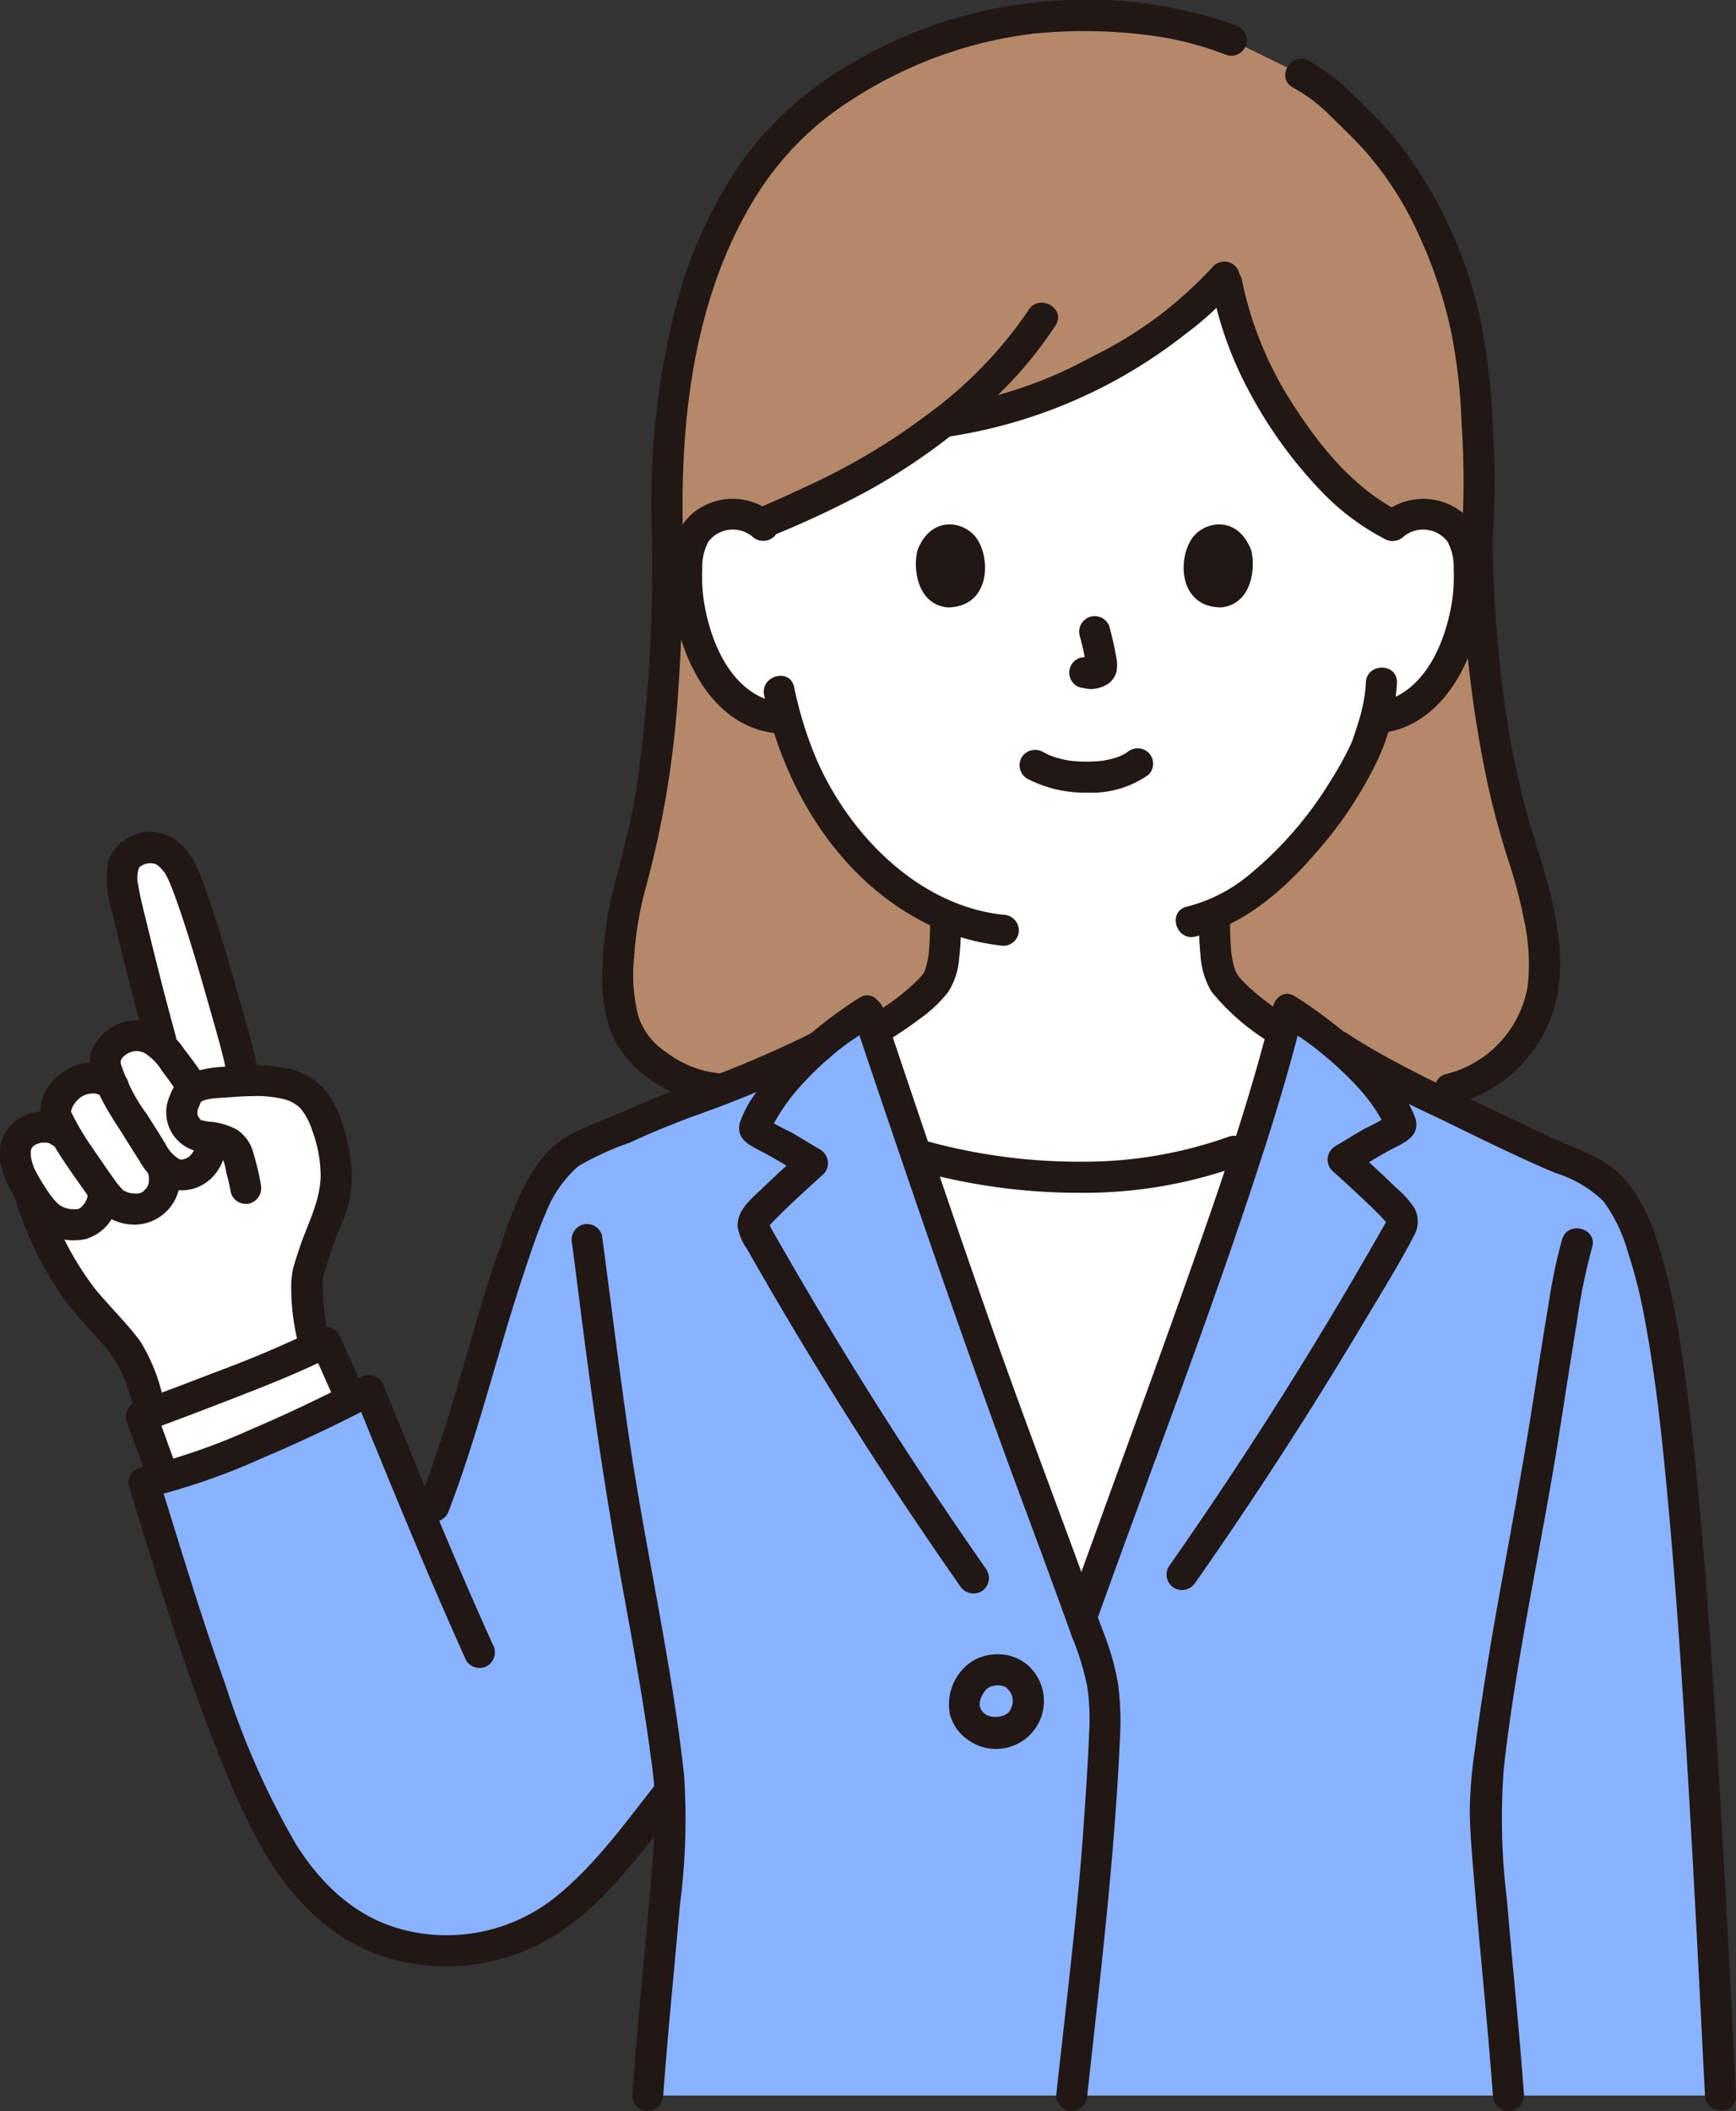 <svg xmlns="http://www.w3.org/2000/svg" width="130.004" height="158.038" viewBox="0 0 130.004 158.038">
  <rect x="0" y="0" width="130.004" height="158.038" fill="#333333" stroke="none"/>
  <g id="_7863_color" data-name="7863_color" transform="translate(0.001 0.002)">
    <path id="パス_287" data-name="パス 287" d="M157.865,82.779a9.318,9.318,0,0,0,7.024-8.719,25.882,25.882,0,0,0-1.424-8.278c-1.167-3.638-3.436-11.027-3.6-24.241a82.641,82.641,0,0,0-.16-11.155C159.2,23.229,156,15.236,151.4,10.795c-1.991-1.921-2.567-2.817-4.736-3.993l-5.2-2.538c-3.2-1.233-6.177-1.826-11.793-1.826a32.752,32.752,0,0,0-21.042,8.226c-6.033,5.776-9.861,16.328-9.378,30.878,0,10.6-.8,18.248-1.938,22.593-.16.615-.315,1.318-.46,2.073a27.136,27.136,0,0,0-1.322,7.9c-.044,2.3.354,4.878,2.194,6.258a9.313,9.313,0,0,0,5.551,2.417Z" transform="translate(-49.253 -1.257)" fill="#b5886a"/>
    <path id="パス_288" data-name="パス 288" d="M125.387,93.831a20.829,20.829,0,0,0,.152-3.342,20.15,20.15,0,0,1-7.382-5.771,23.939,23.939,0,0,1-4.578-8.976,5.645,5.645,0,0,1-3.627-1.293,8.934,8.934,0,0,1-2.31-3.031,14.057,14.057,0,0,1-1.433-7.449,4.7,4.7,0,0,1,.491-1.886,3.317,3.317,0,0,1,2.386-1.586,3.536,3.536,0,0,1,2.636.678c1.7-.69,6.436-2.87,7.7-3.616a57.088,57.088,0,0,0,5.937-3.994,24.444,24.444,0,0,0,3.129-.573,23.823,23.823,0,0,0,2.325-.614c5.973-1.935,12.681-6.067,15.694-9.753a26.984,26.984,0,0,0,5.051,11.687,21.12,21.12,0,0,0,7.478,7.008,3.512,3.512,0,0,1,2.809-.823,3.318,3.318,0,0,1,2.385,1.585,4.687,4.687,0,0,1,.491,1.886,14.052,14.052,0,0,1-1.433,7.449,8.927,8.927,0,0,1-2.309,3.031,5.921,5.921,0,0,1-2.754,1.241l-.471.073c-.226.846-.48,1.558-.6,1.938-.823,2.241-5.561,10.164-11.447,12.691a13.257,13.257,0,0,0,.513,4.789c.421,1.041,2.4,2.587,4.476,3.991,0,0,.689,16.29-15.376,16.29-15.742,0-14.97-16.392-14.97-16.392,2.218-1.376,4.277-2.872,4.689-3.89a6.279,6.279,0,0,0,.357-1.348Z" transform="translate(-54.738 -21.979)" fill="#fff"/>
    <path id="パス_289" data-name="パス 289" d="M153.4,179.552h-.177a49.214,49.214,0,0,1-11.229-1.613l-.433-.165c1.881,5.548,3.827,11.2,5.692,16.406,2.145,5.979,4.556,12.308,6.733,18.328,2.388-6.668,4.143-11.389,6.494-17.942,1.95-5.436,4.137-11.392,6.031-17.269l-1.114.308A36.453,36.453,0,0,1,153.4,179.552Z" transform="translate(-72.99 -91.417)" fill="#fff"/>
    <path id="パス_290" data-name="パス 290" d="M19.072,146.524c-.947-3.749-3.609-13.1-4.588-14.352a2.305,2.305,0,0,0-3.078-.929c-1.323.564-1.108,2.092-.858,3.354.276,1.39,1.914,7.949,2.871,11.356a2.622,2.622,0,0,0-2.973-.674,2,2,0,0,0-1.336,2.02s.092.506.227,1.235a2.546,2.546,0,0,0-2.456.013c-.907.484-1.82,1.784-1.373,2.722l.6,1.256-.187-.154a2.268,2.268,0,0,0-3.475.9,4.168,4.168,0,0,0,.711,3l.205.336.105.325a24.9,24.9,0,0,0,4.287,8.189c.99,1.143,2.131,2.277,3.03,3.5a12.274,12.274,0,0,1,1.559,4.055l.194.649c2.319-.857,8.846-3.3,12.319-4.95l-.123-.347a15.46,15.46,0,0,1-.5-4.962,33.771,33.771,0,0,1,1.506-4.419,8.183,8.183,0,0,0,.63-3.7,10.923,10.923,0,0,0-1.6-4.989,2.9,2.9,0,0,0-.779-.736.8.8,0,0,0-.109-.066,7.847,7.847,0,0,0-4.388-.722l-.12-.613C19.328,147.57,19.221,147.117,19.072,146.524Z" transform="translate(-1.222 -67.538)" fill="#fff"/>
    <path id="パス_291" data-name="パス 291" d="M21.984,212.963c1.594-.586,10.132-3.73,13.644-5.528.4.8,1.241,2.77,1.754,3.827l.222.449a88.682,88.682,0,0,1-14.047,5.861c-.118-.3-.2-.51-.214-.54-.446-1.33-1.333-3.628-1.507-4.012Z" transform="translate(-11.259 -106.958)" fill="#fff"/>
    <path id="パス_292" data-name="パス 292" d="M140.314,237.381c-1.435-28.561-2.776-53.389-5.489-62.432-.78-2.6-1.763-4.9-3.063-5.94s-3.462-1.731-4.965-2.457c-5.5-2.656-13.185-6.061-16.178-8.543l-.5-.39s-1.863-1.262-2.175-1.479c-2.168,8.881-5.874,18.857-8.98,27.517-2.351,6.553-4.106,11.275-6.494,17.942-2.176-6.02-4.587-12.352-6.733-18.328-3.1-8.632-6.412-18.519-9.29-27.081l-.039.027-2.224,1.507q-.737.568-1.414,1.153c-4.566,2.457-10.287,4.025-14.987,6.3-1.44.7-3.13,1.022-4.22,2.191a12.185,12.185,0,0,0-2.538,4.142c-3.443,8.988-3.869,13.9-7.69,23.4-1.421-3.4-2.755-6.7-4.228-10.312-4.69,2.47-12.162,5.893-16.851,6.91,2.337,7.483,4.682,15.534,7.976,23.028,2.289,5.207,5.422,10.06,10.922,11.507A14.047,14.047,0,0,0,53.3,223.811c2.971-2.171,6.244-6.569,8.3-9.169l.057-.061c.04.49.061.92.061,1.276,0,3.362-1.23,14.648-1.734,21.526Z" transform="translate(-11.475 -80.509)" fill="#89b2ff"/>
    <path id="パス_293" data-name="パス 293" d="M96.83,81.967a118.376,118.376,0,0,1-1.141,18.582c-.161,1-.347,2-.579,2.992-.149.637-.32,1.268-.458,1.907-.2.93-.484,1.83-.714,2.753a28.823,28.823,0,0,0-.812,5.756,13.066,13.066,0,0,0,.493,4.6c1.117,3.368,4.951,5.671,8.4,5.813,1.5.06,1.493-2.265,0-2.325a7.706,7.706,0,0,1-4.076-1.559,5.11,5.11,0,0,1-2.158-2.791,12.56,12.56,0,0,1-.3-4.311,25.637,25.637,0,0,1,.9-5.341A73.5,73.5,0,0,0,98.791,93.4c.269-3.8.364-7.618.364-11.431a1.163,1.163,0,0,0-2.325,0Z" transform="translate(-48.001 -41.686)" fill="#211715"/>
    <path id="パス_294" data-name="パス 294" d="M223.857,81.97a89.182,89.182,0,0,0,2.072,18.963c.4,1.723.877,3.427,1.411,5.113a36.291,36.291,0,0,1,1.188,4.479,15.47,15.47,0,0,1,.282,4.948,8.217,8.217,0,0,1-6.1,6.618c-1.458.335-.841,2.577.618,2.242a10.458,10.458,0,0,0,7.115-6.205c1.377-3.28.711-7.2-.2-10.529-.533-1.948-1.206-3.851-1.709-5.809a69.343,69.343,0,0,1-1.471-7.465,96.225,96.225,0,0,1-.878-12.352,1.163,1.163,0,0,0-2.325,0Z" transform="translate(-114.402 -41.687)" fill="#211715"/>
    <path id="パス_295" data-name="パス 295" d="M214.037,79.915a2.3,2.3,0,0,1,3.283.384,3.942,3.942,0,0,1,.458,2.079,12.336,12.336,0,0,1-.145,2.549c-.52,3.073-2.117,6.818-5.538,7.414a1.172,1.172,0,0,0-.812,1.43,1.189,1.189,0,0,0,1.43.812c4.7-.82,6.951-6.156,7.341-10.4.189-2.055.137-4.625-1.6-6.042a4.7,4.7,0,0,0-6.063.131,1.172,1.172,0,0,0,0,1.644,1.187,1.187,0,0,0,1.644,0Z" transform="translate(-108.92 -39.753)" fill="#211715"/>
    <path id="パス_296" data-name="パス 296" d="M196.012,104.3a11.67,11.67,0,0,1-.546,2.918c-.111.373-.232.744-.357,1.114-.038.113-.077.225-.115.339-.078.227-.048.114-.016.048a24.571,24.571,0,0,1-1.568,2.869,27.852,27.852,0,0,1-6.218,7.169,11.805,11.805,0,0,1-4.585,2.318c-1.458.336-.841,2.578.618,2.242,3.539-.816,6.5-3.363,8.836-6.035a30.362,30.362,0,0,0,4.851-7.224,15.561,15.561,0,0,0,1.425-5.754c.051-1.5-2.274-1.494-2.325,0Z" transform="translate(-93.727 -53.203)" fill="#211715"/>
    <path id="パス_297" data-name="パス 297" d="M111.464,78.271a4.7,4.7,0,0,0-6.064-.131c-1.736,1.417-1.788,3.987-1.6,6.042.388,4.246,2.638,9.582,7.342,10.4a1.2,1.2,0,0,0,1.43-.812,1.172,1.172,0,0,0-.812-1.43c-3.422-.6-5.019-4.341-5.539-7.414a12.372,12.372,0,0,1-.145-2.549,4.009,4.009,0,0,1,.458-2.079,2.3,2.3,0,0,1,3.283-.384,1.194,1.194,0,0,0,1.644,0,1.173,1.173,0,0,0,0-1.644Z" transform="translate(-53.484 -39.753)" fill="#211715"/>
    <path id="パス_298" data-name="パス 298" d="M118.11,105.9c1.488,7.031,5.638,13.884,12.264,17.138a16.615,16.615,0,0,0,5.648,1.618,1.17,1.17,0,0,0,1.163-1.163,1.189,1.189,0,0,0-1.163-1.163c-6.52-.678-11.854-6.316-14.2-12.135a29.437,29.437,0,0,1-1.471-4.914c-.31-1.463-2.551-.844-2.242.618Z" transform="translate(-60.885 -53.853)" fill="#211715"/>
    <path id="パス_299" data-name="パス 299" d="M144.454,1.888A33.177,33.177,0,0,0,131.071.048,33.859,33.859,0,0,0,116.19,4.469a26.361,26.361,0,0,0-8.535,7.392,33.721,33.721,0,0,0-5.081,11.005,58.884,58.884,0,0,0-1.807,17.418c.048,1.492,2.373,1.5,2.325,0-.28-8.816.8-18.341,5.667-25.927a22.845,22.845,0,0,1,7.169-7.024,32.041,32.041,0,0,1,13.256-4.8,38.079,38.079,0,0,1,8.689.089,24.768,24.768,0,0,1,5.961,1.51,1.171,1.171,0,0,0,1.43-.812,1.188,1.188,0,0,0-.81-1.428Z" transform="translate(-51.937 0)" fill="#211715"/>
    <path id="パス_300" data-name="パス 300" d="M214.23,44.957a61.2,61.2,0,0,0,.029-7.975,51.528,51.528,0,0,0-.7-7.085,32.925,32.925,0,0,0-6.751-15.007c-.931-1.114-2-2.105-3.025-3.129a14.831,14.831,0,0,0-3.34-2.547c-1.312-.722-2.486,1.285-1.174,2.007a11.875,11.875,0,0,1,2.642,1.959c.9.886,1.831,1.767,2.684,2.7a25.334,25.334,0,0,1,4.1,6.362,34.354,34.354,0,0,1,2.475,7.508,42.892,42.892,0,0,1,.737,6.652,63.408,63.408,0,0,1,0,8.554,1.172,1.172,0,0,0,1.163,1.163,1.186,1.186,0,0,0,1.163-1.163Z" transform="translate(-102.452 -4.673)" fill="#211715"/>
    <path id="パス_301" data-name="パス 301" d="M185.376,140.038a24.4,24.4,0,0,0,.1,3.07,6.066,6.066,0,0,0,.819,2.745,17.071,17.071,0,0,0,4.645,3.966,1.163,1.163,0,0,0,1.174-2.007c-.782-.53-1.559-1.072-2.29-1.671-.32-.262-.634-.533-.931-.823-.13-.126-.257-.255-.378-.388-.061-.068-.121-.137-.18-.207-.118-.142.128.209-.031-.044-.07-.111-.14-.218-.2-.336s.063.188,0-.018c-.035-.109-.074-.217-.106-.327a6.719,6.719,0,0,1-.217-1.111,25.983,25.983,0,0,1-.077-2.848,1.163,1.163,0,0,0-2.325,0Z" transform="translate(-95.578 -71.627)" fill="#211715"/>
    <path id="パス_302" data-name="パス 302" d="M138.235,140.247a24.916,24.916,0,0,1-.08,2.789,6.88,6.88,0,0,1-.233,1.144c-.032.108-.069.213-.106.319.026-.074.065-.112.008-.022-.041.064-.265.4-.1.19a15.343,15.343,0,0,1-4.108,3.148,1.163,1.163,0,1,0,1.174,2.007c.939-.584,1.866-1.191,2.745-1.863A9.992,9.992,0,0,0,139.6,146a5.42,5.42,0,0,0,.823-2.524,23.215,23.215,0,0,0,.135-3.231,1.163,1.163,0,0,0-2.325,0Z" transform="translate(-68.596 -71.735)" fill="#211715"/>
    <path id="パス_303" data-name="パス 303" d="M136.665,47.3a31.6,31.6,0,0,1-7.643,7.879,48.124,48.124,0,0,1-8.315,5.022q-1.2.567-2.409,1.114l-1.063.474q-.235.1-.47.205l-.164.07a1.135,1.135,0,0,1-.116.048,1.2,1.2,0,0,0-.811,1.43,1.169,1.169,0,0,0,1.43.812,71.24,71.24,0,0,0,7.659-3.584,47.311,47.311,0,0,0,9.706-7.2,30.226,30.226,0,0,0,4.2-5.094c.819-1.259-1.193-2.422-2.007-1.174Z" transform="translate(-59.626 -24.111)" fill="#211715"/>
    <path id="パス_304" data-name="パス 304" d="M144.639,53.589a37.806,37.806,0,0,0,18.176-7.783,23.34,23.34,0,0,0,3.673-3.394,1.194,1.194,0,0,0,0-1.644,1.172,1.172,0,0,0-1.644,0,30.017,30.017,0,0,1-9.074,6.772,32.241,32.241,0,0,1-11.13,3.723,1.2,1.2,0,0,0-1.163,1.163,1.169,1.169,0,0,0,1.163,1.163Z" transform="translate(-73.979 -20.848)" fill="#211715"/>
    <path id="パス_305" data-name="パス 305" d="M201.432,59.638c-3.488-1.762-6.006-4.871-8.08-8.1a26.95,26.95,0,0,1-3.816-9.368,1.163,1.163,0,0,0-2.242.618,27.711,27.711,0,0,0,2.668,7.569,33.513,33.513,0,0,0,5.676,7.865,18.065,18.065,0,0,0,4.618,3.428c1.333.673,2.511-1.332,1.174-2.008Z" transform="translate(-96.551 -21.302)" fill="#211715"/>
    <path id="パス_306" data-name="パス 306" d="M23.242,215.489c-.574-1.417-1.017-2.889-1.624-4.29l-.7,1.708q3.018-1.114,6.017-2.273c2.71-1.056,5.456-2.105,8.05-3.427l-1.59-.417c.621,1.259,1.145,2.562,1.754,3.827a1.173,1.173,0,0,0,1.59.417,1.187,1.187,0,0,0,.416-1.592c-.61-1.263-1.133-2.567-1.754-3.827a1.183,1.183,0,0,0-1.59-.417,83,83,0,0,1-7.638,3.248q-2.926,1.138-5.874,2.217a1.189,1.189,0,0,0-.695,1.708c-.176-.4-.02-.038.012.048.054.142.107.286.159.429.121.328.239.658.359.987.278.76.555,1.521.859,2.272a1.2,1.2,0,0,0,1.43.812,1.171,1.171,0,0,0,.812-1.43Z" transform="translate(-10.036 -105.726)" fill="#211715"/>
    <path id="パス_307" data-name="パス 307" d="M140.935,178.151a45.355,45.355,0,0,0,12.206,1.65,34.311,34.311,0,0,0,11.815-1.986,1.2,1.2,0,0,0,.812-1.43,1.171,1.171,0,0,0-1.43-.812,32.389,32.389,0,0,1-11.2,1.9,42.936,42.936,0,0,1-11.586-1.567,1.163,1.163,0,0,0-.618,2.242Z" transform="translate(-72.245 -90.508)" fill="#211715"/>
    <path id="パス_308" data-name="パス 308" d="M150.986,258.156a3.019,3.019,0,0,1,.357.381l-.182-.235a2.536,2.536,0,0,1,.291.491l-.117-.278a2.431,2.431,0,0,1,.164.591l-.042-.309a2.617,2.617,0,0,1,0,.66l.042-.309a2.884,2.884,0,0,1-.19.7l.117-.278a2.376,2.376,0,0,1-.279.493l.182-.235a2.066,2.066,0,0,1-.367.363L151.2,260a2.512,2.512,0,0,1-.521.3l.278-.117a2.937,2.937,0,0,1-.678.182l.309-.041a3.118,3.118,0,0,1-.792,0l.309.042a2.742,2.742,0,0,1-.65-.173l.278.117a2.166,2.166,0,0,1-.442-.253l.235.182a2.64,2.64,0,0,1-.431-.43l.182.235a2.261,2.261,0,0,1-.288-.493l.117.278a2.149,2.149,0,0,1-.125-.466l.042.309a2.277,2.277,0,0,1,0-.565l-.042.309a2.809,2.809,0,0,1,.194-.688l-.117.278a3.577,3.577,0,0,1,.448-.75l-.182.235a2.171,2.171,0,0,1,.346-.356l-.235.182a2.35,2.35,0,0,1,.477-.279l-.278.117a2.758,2.758,0,0,1,.7-.188l-.309.042a2.793,2.793,0,0,1,.688,0l-.309-.042a2.486,2.486,0,0,1,.566.152l-.278-.117a2.119,2.119,0,0,1,.463.27l-.235-.182c.026.02.051.041.076.063a1.236,1.236,0,0,0,.823.339,1.163,1.163,0,0,0,.823-1.986,3.454,3.454,0,0,0-2.221-.848,3.654,3.654,0,0,0-2.026.555,3.875,3.875,0,0,0-1.626,3.906,3.366,3.366,0,0,0,1.387,1.968,3.583,3.583,0,0,0,5.646-3.206,3.584,3.584,0,0,0-1.163-2.373,1.162,1.162,0,1,0-1.644,1.644Z" transform="translate(-75.64 -131.821)" fill="#211715"/>
    <path id="パス_309" data-name="パス 309" d="M165.614,285.735c.969-8.9,2.048-17.765,2.447-26.711a21.83,21.83,0,0,0-.132-4.056,19.687,19.687,0,0,0-1.216-4.2,1.2,1.2,0,0,0-1.43-.812,1.172,1.172,0,0,0-.812,1.43,20.77,20.77,0,0,1,1.136,3.687,16.308,16.308,0,0,1,.15,3.467c-.092,2.406-.263,4.811-.429,7.213-.3,4.316-.775,8.614-1.251,12.914-.262,2.357-.533,4.713-.788,7.072a1.17,1.17,0,0,0,1.163,1.163,1.189,1.189,0,0,0,1.163-1.163Z" transform="translate(-84.195 -128.863)" fill="#211715"/>
    <path id="パス_310" data-name="パス 310" d="M94.007,159.627a81.416,81.416,0,0,1-9.248,3.882c-1.6.612-3.2,1.243-4.758,1.951-1.313.6-2.733,1.049-3.992,1.748-2.95,1.638-4.128,5.321-5.173,8.293-1.012,2.881-1.861,5.813-2.7,8.745-1.009,3.523-2.09,7.017-3.4,10.442a1.171,1.171,0,0,0,.812,1.43,1.188,1.188,0,0,0,1.43-.812c2.2-5.755,3.61-11.739,5.549-17.576.519-1.561,1.032-3.149,1.687-4.657a8.956,8.956,0,0,1,2.451-3.536,21.3,21.3,0,0,1,3.86-1.767c1.453-.689,2.95-1.286,4.452-1.864a91.468,91.468,0,0,0,10.2-4.269c1.322-.7.148-2.71-1.174-2.008Z" transform="translate(-33.359 -82.232)" fill="#211715"/>
    <path id="パス_311" data-name="パス 311" d="M205.315,161.515a65.51,65.51,0,0,0,7.9,4.284c2.935,1.425,5.871,2.9,8.879,4.166a8.877,8.877,0,0,1,3.571,2.106,11.858,11.858,0,0,1,1.829,3.79,38.492,38.492,0,0,1,1.294,5.2c.842,4.524,1.295,8.98,1.723,13.621.581,6.28,1,12.574,1.386,18.868.516,8.488.945,16.98,1.372,25.473.075,1.489,2.4,1.5,2.325,0-.387-7.712-.778-15.424-1.232-23.132-.387-6.564-.811-13.127-1.388-19.678-.433-4.916-.92-9.844-1.756-14.711a46.374,46.374,0,0,0-1.066-4.909c-.819-2.865-1.908-6.028-4.641-7.577-1.359-.77-2.854-1.267-4.258-1.944-1.492-.718-2.991-1.422-4.486-2.131-2.919-1.388-5.855-2.774-8.646-4.408-.554-.324-1.1-.661-1.631-1.017-1.247-.834-2.413,1.179-1.174,2.008Z" transform="translate(-105.59 -82.145)" fill="#211715"/>
    <path id="パス_312" data-name="パス 312" d="M180.5,155c-1.481,5.994-3.439,11.861-5.482,17.68-2.034,5.794-4.134,11.566-6.234,17.337q-1.755,4.824-3.5,9.653a1.173,1.173,0,0,0,.812,1.43,1.186,1.186,0,0,0,1.43-.812c4.163-11.6,8.622-23.122,12.39-34.862,1.04-3.241,2.007-6.505,2.823-9.81A1.163,1.163,0,0,0,180.5,155Z" transform="translate(-85.206 -79.495)" fill="#211715"/>
    <path id="パス_313" data-name="パス 313" d="M182.518,197.66q4.386-6.266,8.47-12.736,2.065-3.275,4.051-6.6c1.292-2.165,2.639-4.326,3.807-6.56a2.169,2.169,0,0,0,.089-2.094,6.808,6.808,0,0,0-1.368-1.533c-1.029-1.013-2.1-1.986-3.172-2.949l-.235,1.826c.959-.569,1.9-1.163,2.882-1.7.951-.52,2.309-.956,1.959-2.348a7.939,7.939,0,0,0-1.379-2.417,19.2,19.2,0,0,0-1.792-2.131,36.5,36.5,0,0,0-5.836-4.621c-1.242-.841-2.407,1.172-1.173,2.007l1.4.951a18.351,18.351,0,0,1,1.659,1.224,25.384,25.384,0,0,1,2.833,2.648,13.65,13.65,0,0,1,1.118,1.4q.242.353.461.719.123.2.238.413c.028.048.188.4.187.3l.158-.587L196.8,163l.417-.417a20.229,20.229,0,0,1-2.034,1.107c-.738.427-1.463.877-2.2,1.312a1.173,1.173,0,0,0-.235,1.826c.876.787,1.749,1.579,2.6,2.393q.615.589,1.214,1.2c.026.027.248.3.314.324-.04-.012.006-.237,0-.23-.129.255-.28.5-.421.749q-1.8,3.161-3.663,6.281-3.685,6.152-7.648,12.135-2.273,3.432-4.636,6.805a1.172,1.172,0,0,0,.417,1.59,1.187,1.187,0,0,0,1.591-.417Z" transform="translate(-92.993 -79.197)" fill="#211715"/>
    <path id="パス_314" data-name="パス 314" d="M231.3,254.759c-.361-4.908-.866-9.8-1.289-14.707a49.362,49.362,0,0,1-.227-9.785c.915-8.21,2.794-16.509,4.1-24.752.453-2.85.882-5.7,1.356-8.549a44.636,44.636,0,0,1,1.157-5.693c.436-1.434-1.805-2.048-2.242-.618a39.786,39.786,0,0,0-1.026,4.92c-.424,2.475-.8,4.957-1.191,7.437-.69,4.4-1.494,8.776-2.289,13.159-.763,4.208-1.48,8.431-2.025,12.674a34.028,34.028,0,0,0-.388,4.5c.01,1.686.169,3.375.306,5.053.445,5.457,1.026,10.9,1.428,16.363a1.191,1.191,0,0,0,1.163,1.163,1.172,1.172,0,0,0,1.163-1.163Z" transform="translate(-117.17 -97.887)" fill="#211715"/>
    <path id="パス_315" data-name="パス 315" d="M88.41,190.644c-.042-.312.022.171.034.26l.07.533q.087.674.173,1.349.2,1.578.4,3.156.5,3.9,1.051,7.8c.646,4.553,1.4,9.082,2.226,13.6.713,3.917,1.468,8.037,1.958,11.861a27.4,27.4,0,0,1,.31,4.241c-.048,1.717-.2,3.433-.342,5.144-.44,5.276-.994,10.544-1.383,15.824a1.173,1.173,0,0,0,1.163,1.163,1.185,1.185,0,0,0,1.163-1.163c.349-4.743.832-9.476,1.246-14.213a49.963,49.963,0,0,0,.318-9.746c-.92-8.452-2.868-16.777-4.106-25.184-.747-5.073-1.359-10.163-2.044-15.245a1.169,1.169,0,0,0-1.43-.812,1.194,1.194,0,0,0-.812,1.43Z" transform="translate(-45.568 -97.542)" fill="#211715"/>
    <path id="パス_316" data-name="パス 316" d="M131.814,155.574c4.057,12.069,8.157,24.117,12.584,36.057,1.282,3.458,2.567,6.915,3.812,10.386a1.193,1.193,0,0,0,1.43.812,1.173,1.173,0,0,0,.812-1.43c-2.22-6.185-4.563-12.324-6.795-18.5-2.156-5.973-4.214-11.981-6.249-18q-1.683-4.969-3.35-9.943c-.475-1.411-2.721-.806-2.242.618Z" transform="translate(-67.933 -79.485)" fill="#211715"/>
    <path id="パス_317" data-name="パス 317" d="M132.721,196.854q-8.261-11.8-15.434-24.32l-.514-.9c-.076-.134-.152-.267-.227-.4-.03-.053-.2-.447-.185-.288,0,.031.021.145-.008.17.166-.145.318-.329.473-.484q.319-.323.645-.64c.979-.955,1.991-1.875,3.009-2.789a1.173,1.173,0,0,0-.235-1.826c-.733-.436-1.458-.884-2.2-1.312a20.277,20.277,0,0,1-2.034-1.106l.417.417-.079-.125.159.587c0,.087.121-.182.14-.218q.113-.211.233-.419.239-.414.5-.813a14.766,14.766,0,0,1,1.093-1.453,23.332,23.332,0,0,1,2.79-2.728,16.39,16.39,0,0,1,1.655-1.232l1.4-.951c1.232-.835.07-2.85-1.173-2.007a32.256,32.256,0,0,0-5.8,4.69,20.291,20.291,0,0,0-1.761,2.19,8.545,8.545,0,0,0-1.365,2.441c-.354,1.344.935,1.792,1.861,2.295,1.014.548,1.989,1.165,2.98,1.753l-.235-1.826c-.961.863-1.917,1.732-2.845,2.63-.839.813-2.012,1.689-1.926,2.979a4.051,4.051,0,0,0,.7,1.642q.513.9,1.031,1.8.923,1.6,1.864,3.189,3.921,6.618,8.161,13.039,2.4,3.63,4.892,7.192a1.194,1.194,0,0,0,1.591.417,1.173,1.173,0,0,0,.417-1.591Z" transform="translate(-58.812 -79.308)" fill="#211715"/>
    <path id="パス_318" data-name="パス 318" d="M47.152,232.7c-2.882-6.38-5.516-12.863-8.158-19.345a1.185,1.185,0,0,0-1.708-.695Q33.2,214.8,28.95,216.618a47.386,47.386,0,0,1-8.235,2.83,1.174,1.174,0,0,0-.812,1.43c1.493,4.782,2.931,9.584,4.583,14.314.853,2.442,1.764,4.864,2.764,7.25a46.381,46.381,0,0,0,2.78,5.764c2.053,3.462,4.913,6.484,8.81,7.788a15.4,15.4,0,0,0,12.832-1.458c3.935-2.422,6.7-6.448,9.518-10.01a1.2,1.2,0,0,0,0-1.644,1.17,1.17,0,0,0-1.644,0c-2.4,3.035-4.724,6.336-7.775,8.764a13.056,13.056,0,0,1-11.113,2.443c-3.629-.851-6.307-3.364-8.25-6.451a60.556,60.556,0,0,1-5.3-11.989c-1.815-5.077-3.358-10.245-4.963-15.39l-.812,1.43a49.783,49.783,0,0,0,8.613-2.989q4.339-1.841,8.515-4.038l-1.708-.7c2.718,6.668,5.428,13.338,8.393,19.9a1.17,1.17,0,0,0,1.59.417,1.19,1.19,0,0,0,.417-1.59Z" transform="translate(-10.243 -109.573)" fill="#211715"/>
    <path id="パス_319" data-name="パス 319" d="M27.764,146.28c-.349-1.752-.872-3.48-1.356-5.2-.689-2.454-1.4-4.906-2.228-7.32-.634-1.857-1.262-4.172-3.283-4.97a3.3,3.3,0,0,0-4.315,2.044,8,8,0,0,0,.3,3.716c.771,3.342,1.628,6.668,2.535,9.974a1.163,1.163,0,0,0,2.242-.618c-.771-2.809-1.489-5.637-2.177-8.469-.228-.938-.484-1.88-.636-2.835a2.237,2.237,0,0,1,.061-1.371,1.275,1.275,0,0,1,1.226-.252,1.81,1.81,0,0,1,.506.436c.057.062.264.339.123.131a1.651,1.651,0,0,1,.092.14c.126.233.242.468.351.711.081.182-.089-.228.02.048.031.08.064.16.1.242.081.206.159.413.235.621.164.446.319.9.471,1.346.755,2.242,1.422,4.514,2.065,6.791.508,1.8,1.06,3.614,1.426,5.45a1.174,1.174,0,0,0,1.43.812,1.186,1.186,0,0,0,.812-1.43Z" transform="translate(-8.486 -66.299)" fill="#211715"/>
    <path id="パス_320" data-name="パス 320" d="M2.248,183.672a26.423,26.423,0,0,0,3.8,7.715c1.008,1.341,2.224,2.5,3.282,3.8a11.125,11.125,0,0,1,1.8,4.234,1.164,1.164,0,0,0,2.242-.618,13.517,13.517,0,0,0-1.741-4.42c-1.034-1.4-2.3-2.6-3.4-3.946a22.814,22.814,0,0,1-3.74-7.382c-.462-1.417-2.707-.81-2.242.618Z" transform="translate(-1.127 -93.971)" fill="#211715"/>
    <path id="パス_321" data-name="パス 321" d="M32.817,173.51a19.484,19.484,0,0,0-.556-2.334,2.962,2.962,0,0,0-1.239-1.751,5.155,5.155,0,0,0-2.143-.6c-.183-.026-.37-.09-.559-.1s-.122-.048-.026.015c.207.135-.124-.194-.164-.3a.782.782,0,0,1-.021-.549c.017-.063.287-.6.165-.484.36-.349,1.41-.339,1.9-.381.678-.056,1.356-.1,2.034-.108a8.332,8.332,0,0,1,2.072.172,2.781,2.781,0,0,1,1.514.748,4.978,4.978,0,0,1,.872,1.647,10.017,10.017,0,0,1,.635,3.427c-.045,1.923-.979,3.558-1.583,5.37-.145.44-.291.88-.419,1.326-.037.129-.076.258-.1.39s-.035.252-.052.378c.048-.364-.033.236-.042.342a16.965,16.965,0,0,0,.577,4.95c.314,1.462,2.556.843,2.242-.618a16.877,16.877,0,0,1-.453-4.65c-.011.177-.073.295.009.054.056-.165.1-.339.145-.5.159-.525.333-1.045.511-1.563.153-.445.31-.89.478-1.33.037-.1.076-.194.114-.291.114-.291-.1.206.014-.034.128-.269.259-.536.364-.816a8.512,8.512,0,0,0,.484-3.778,13.749,13.749,0,0,0-1.163-4.433,5.034,5.034,0,0,0-3.629-2.874,15.941,15.941,0,0,0-4.838-.107,8.515,8.515,0,0,0-2.336.436A2.812,2.812,0,0,0,26,166.908a2.988,2.988,0,0,0,1.958,4.117c.513.094,1.553.032,1.923.452a3.09,3.09,0,0,1,.344,1.149,12.7,12.7,0,0,1,.347,1.509,1.17,1.17,0,0,0,1.43.812,1.193,1.193,0,0,0,.812-1.43Z" transform="translate(-13.288 -84.863)" fill="#211715"/>
    <path id="パス_322" data-name="パス 322" d="M6.552,178.112c.054.194.011-.249.006.018s.062-.15,0,.045c-.026.076-.16.372-.026.125-.057.105-.107.212-.171.314-.031.048-.07.1-.1.15.007-.013.134-.145.045-.059-.072.072-.134.154-.208.225-.007.007-.1.11-.124.113,0,0,.235-.145.043-.037-.032.018-.066.038-.1.059-.215.142.052-.023.053-.016s-.374.1-.194.058c.158-.037-.032,0-.077,0s-.1,0-.145,0-.454-.034-.181.006a3.267,3.267,0,0,1-.391-.083c-.064-.018-.126-.039-.19-.059-.017-.005-.172-.065-.045-.013s-.162-.086-.207-.113-.1-.068-.157-.1c.036.025.175.156.028.014-.091-.088-.182-.173-.267-.266s-.153-.18-.23-.268c-.117-.135.094.135-.011-.014-.031-.044-.063-.086-.1-.129-.166-.23-.322-.466-.473-.705a12.26,12.26,0,0,1-.765-1.334c-.015-.031-.078-.205-.014-.032-.02-.053-.04-.105-.058-.158-.043-.123-.082-.247-.114-.373-.018-.071-.031-.145-.048-.215-.011-.042-.032-.228-.009-.013-.015-.142-.008-.283-.017-.425,0-.048.024-.231-.012,0,.008-.048.018-.1.031-.152a1.564,1.564,0,0,0,.044-.156c.015-.12-.024.111-.048.109,0,0,.062-.112.07-.127.074-.157.015.089-.055.056,0,0,.194-.2.206-.214.128-.128-.051.064-.057.042a.849.849,0,0,1,.129-.084c.045-.027.092-.048.136-.076.176-.107-.154.032-.025.006.1-.02.2-.068.306-.093.052-.012.107-.018.158-.032.136-.037-.281.008-.027.009h.325c.189,0-.07-.009-.067-.012a.606.606,0,0,1,.159.034c.052.013.1.032.156.045.2.048-.107-.086-.014-.009.06.048.388.25.145.064a1.194,1.194,0,0,0,1.644,0,1.174,1.174,0,0,0,0-1.644,3.584,3.584,0,0,0-4.005-.339A3.258,3.258,0,0,0,.145,176.1a7.743,7.743,0,0,0,.949,2.072,14.417,14.417,0,0,0,1.279,1.818,4.137,4.137,0,0,0,4.049,1.345A3.394,3.394,0,0,0,8.8,177.494a1.163,1.163,0,0,0-2.242.618Z" transform="translate(0 -88.582)" fill="#211715"/>
    <path id="パス_323" data-name="パス 323" d="M12.492,165.146c-1.324-1.453-3.679-1.119-5.02.108A3.7,3.7,0,0,0,6.2,167.819,5.423,5.423,0,0,0,7.24,170.4c.727,1.24,1.6,2.432,2.43,3.608a7.93,7.93,0,0,0,1.249,1.513,3.8,3.8,0,0,0,2.558.808,3.439,3.439,0,0,0,3.035-4.515,1.163,1.163,0,0,0-2.242.618,2.206,2.206,0,0,1,.08.374c.006.071,0,.141,0,.212,0,.014-.029.227,0,.086a1,1,0,0,1-.26.592c.108-.145-.1.089-.138.128-.087.094.021-.005.041-.02-.038.029-.079.056-.119.081a.778.778,0,0,1-.529.122,1.737,1.737,0,0,1-.665-.117.872.872,0,0,0-.225-.1c-.017,0-.157-.092.016.019s-.016-.018-.046-.048c-.139-.145-.269-.291-.4-.444-.082-.1.006.012.019.028-.046-.058-.09-.118-.133-.177-.08-.108-.158-.217-.235-.327-.581-.823-1.148-1.656-1.718-2.485a19.374,19.374,0,0,1-1.125-1.859c-.078-.145-.15-.3-.23-.444s-.044-.027-.079-.183c.029.126,0-.038,0-.033a1.227,1.227,0,0,1,.109-.321,1.991,1.991,0,0,1,.53-.652,1.428,1.428,0,0,1,.577-.291,1.557,1.557,0,0,1,.646-.044c-.123-.022.116.035.14.043.189.063-.133-.052.051.014s.1.029.268.213a1.163,1.163,0,1,0,1.644-1.644Z" transform="translate(-3.2 -84.659)" fill="#211715"/>
    <path id="パス_324" data-name="パス 324" d="M21.719,166.734a1.579,1.579,0,0,1-.106.833c.062-.145-.168.249-.1.149a2.112,2.112,0,0,0-.205.209,1.09,1.09,0,0,1-.411.188c-.2.063-.079.027-.013.018a.921.921,0,0,1-.175.01.391.391,0,0,1-.172-.045,2.793,2.793,0,0,1-1.017-1.148c-.454-.746-.92-1.483-1.394-2.218a13.254,13.254,0,0,1-1.955-3.816c0-.018-.046-.223-.013-.063s.058-.134,0,.012c-.064.171.109-.316.014-.091a.944.944,0,0,1,.363-.459,1.351,1.351,0,0,1,1.447-.14,4.126,4.126,0,0,1,1.3,1.343c.433.566.853,1.147,1.231,1.753.791,1.267,2.8.1,2.008-1.174a26.156,26.156,0,0,0-1.548-2.165,5.607,5.607,0,0,0-1.95-1.829,3.646,3.646,0,0,0-5.1,2.143,4.283,4.283,0,0,0,.5,2.707,20.139,20.139,0,0,0,1.5,2.652c.572.9,1.128,1.8,1.7,2.7a4.655,4.655,0,0,0,2.2,2,3.158,3.158,0,0,0,3.016-.646,3.516,3.516,0,0,0,1.2-2.929,1.187,1.187,0,0,0-1.163-1.163,1.174,1.174,0,0,0-1.163,1.163Z" transform="translate(-7.144 -81.338)" fill="#211715"/>
    <path id="パス_325" data-name="パス 325" d="M158.191,117.922a9.4,9.4,0,0,0,4.529,1.048,7.363,7.363,0,0,0,4.566-1.346,1.168,1.168,0,0,0,0-1.644,1.193,1.193,0,0,0-1.644,0c.352-.274.075-.062-.015,0s-.185.112-.28.162c-.079.042-.423.178-.107.061-.129.048-.256.1-.388.141a6.789,6.789,0,0,1-1.083.247c.17-.025-.041,0-.107.01-.107.01-.213.019-.319.026-.256.016-.513.023-.77.021-.23,0-.46-.009-.689-.025-.105-.007-.211-.016-.315-.026-.009,0-.388-.053-.157-.017a7.761,7.761,0,0,1-1.011-.225c-.142-.042-.28-.093-.42-.141-.3-.1.167.087-.1-.04-.173-.082-.344-.167-.514-.257a1.188,1.188,0,0,0-1.59.417,1.176,1.176,0,0,0,.417,1.591Z" transform="translate(-81.271 -59.633)" fill="#211715"/>
    <path id="パス_326" data-name="パス 326" d="M166.1,96.733a21.318,21.318,0,0,1,.5,2.292l-.042-.309a1.38,1.38,0,0,1,.009.316l.042-.309a.8.8,0,0,1-.035.142l.117-.278a.543.543,0,0,1-.048.092l.182-.235a.471.471,0,0,1-.075.074l.235-.182a1.583,1.583,0,0,1-.182.1l.278-.117a1.32,1.32,0,0,1-.306.089l.31-.041a1.239,1.239,0,0,1-.287,0l.309.041c-.108-.015-.215-.041-.323-.056a.878.878,0,0,0-.464-.021.858.858,0,0,0-.432.138,1.163,1.163,0,0,0-.417,1.59,1.114,1.114,0,0,0,.695.533c.245.033.484.1.733.107a2.348,2.348,0,0,0,1.079-.256,1.554,1.554,0,0,0,.862-1.025,2.573,2.573,0,0,0-.011-1.106c-.124-.738-.3-1.47-.484-2.194a1.163,1.163,0,1,0-2.242.618Z" transform="translate(-85.239 -49.119)" fill="#211715"/>
    <path id="パス_327" data-name="パス 327" d="M141.739,82.911c-.383,1.244-.133,4.106,2.223,4.349,3.115-.019,3.281-3.478,2.232-5.1C145.336,80.824,142.811,80.27,141.739,82.911Z" transform="translate(-73.008 -41.788)" fill="#211715"/>
    <path id="パス_328" data-name="パス 328" d="M188.028,82.911c.383,1.244.133,4.105-2.223,4.349-3.115-.019-3.281-3.478-2.232-5.1C184.43,80.824,186.955,80.27,188.028,82.911Z" transform="translate(-94.354 -41.788)" fill="#211715"/>
  </g>
</svg>
